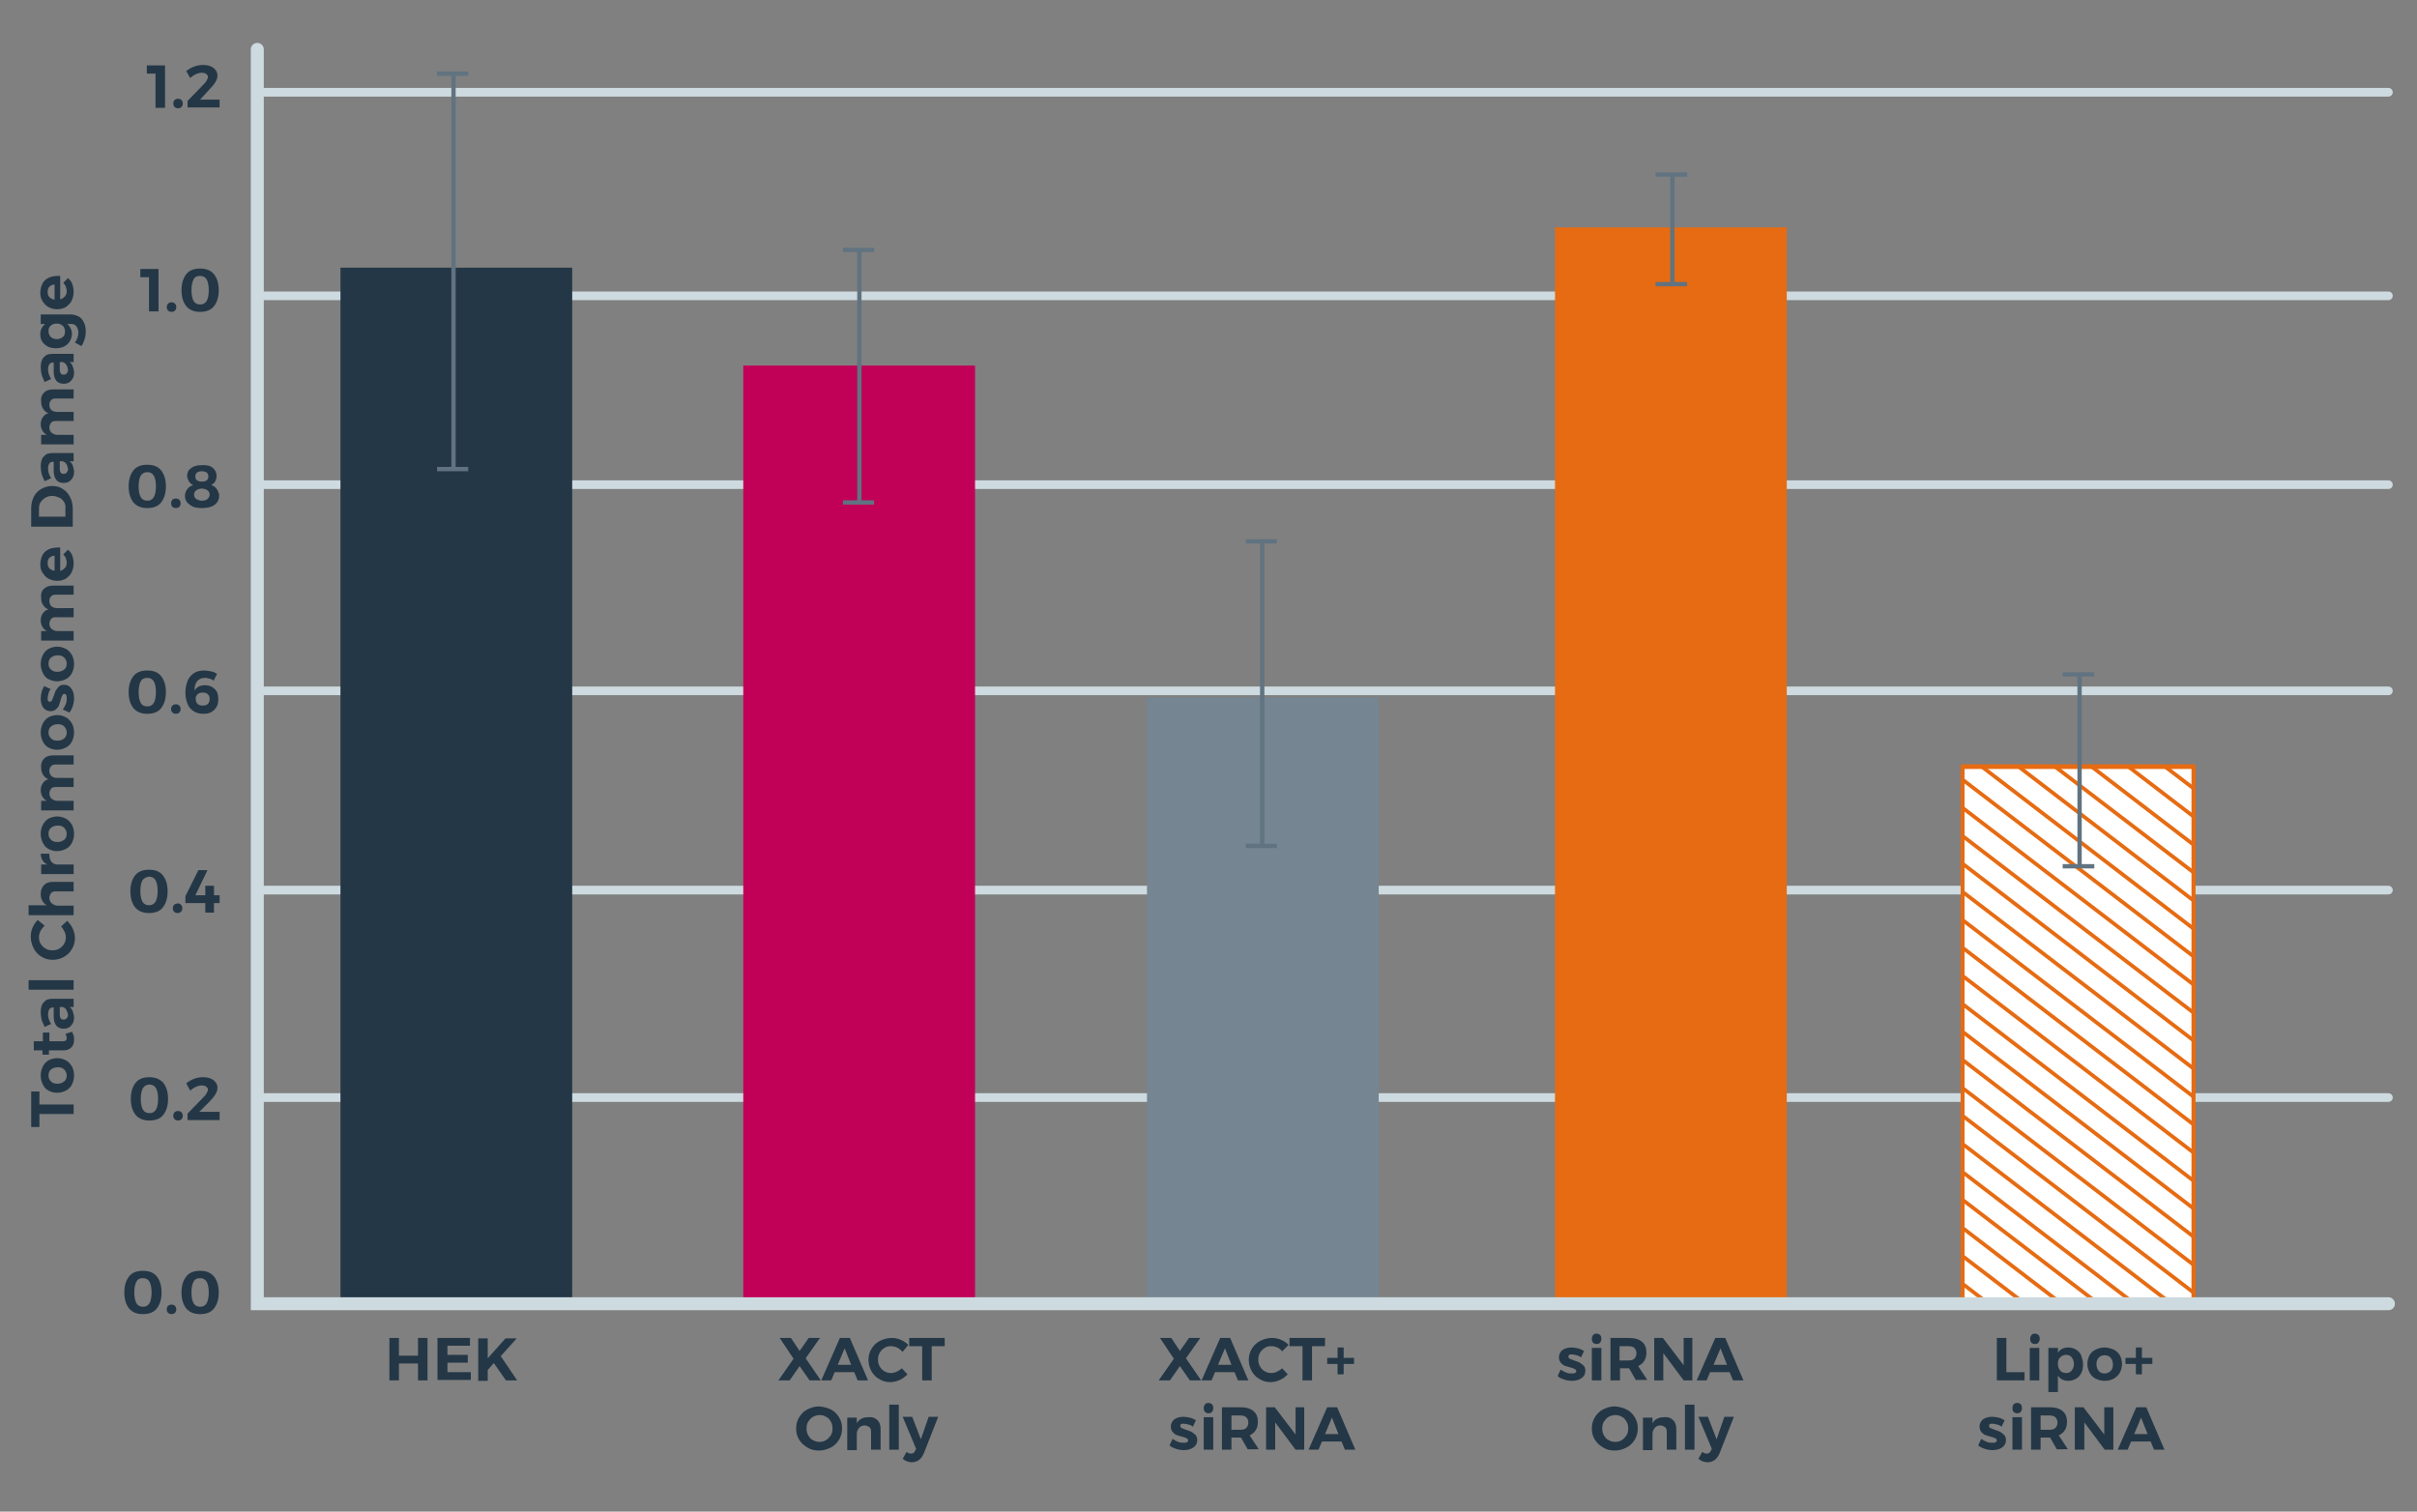 <?xml version="1.0" encoding="utf-8"?>
<!-- Generator: Adobe Illustrator 22.1.0, SVG Export Plug-In . SVG Version: 6.00 Build 0)  -->
<svg version="1.1" id="Layer_1" xmlns="http://www.w3.org/2000/svg" xmlns:xlink="http://www.w3.org/1999/xlink" x="0px" y="0px"
	 viewBox="0 0 558 349" style="enable-background:new 0 0 558 349;" xml:space="preserve">
<rect x="0" y="0" width="558" height="349" fill="#808080" stroke="none"/>
<style type="text/css">
	.st0{fill:none;stroke:#CDDADF;stroke-width:2;stroke-linecap:round;stroke-miterlimit:10;}
	.st1{fill:#FFFFFF;stroke:#E66B12;stroke-width:0.875;stroke-miterlimit:10;}
	.st2{clip-path:url(#SVGID_2_);fill:none;stroke:#E66B12;stroke-width:0.875;stroke-miterlimit:10;}
	.st3{clip-path:url(#SVGID_2_);fill:none;stroke:#CDDADF;stroke-width:0.875;stroke-miterlimit:10;}
	.st4{fill:none;stroke:#E66B12;stroke-width:0.875;stroke-miterlimit:10;}
	.st5{fill:#243746;}
	.st6{fill:#233746;}
	.st7{fill:#C10057;}
	.st8{fill:#758592;}
	.st9{fill:#E66B12;}
	.st10{fill:none;stroke:#617380;stroke-miterlimit:10;}
	.st11{fill:none;stroke:#CDDADF;stroke-width:3;stroke-linecap:round;stroke-miterlimit:10;}
</style>
<g>
	<line class="st0" x1="59.4" y1="253.4" x2="551.4" y2="253.4"/>
	<line class="st0" x1="59.4" y1="205.5" x2="551.4" y2="205.5"/>
	<rect x="453.1" y="177.1" class="st1" width="53.3" height="123.3"/>
	<g>
		<defs>
			<rect id="SVGID_1_" x="453.1" y="177" width="53.5" height="123.8"/>
		</defs>
		<clipPath id="SVGID_2_">
			<use xlink:href="#SVGID_1_"  style="overflow:visible;"/>
		</clipPath>
		<line class="st2" x1="447.6" y1="292.2" x2="510.7" y2="340.5"/>
		<line class="st2" x1="447.6" y1="285.8" x2="510.7" y2="334"/>
		<line class="st2" x1="447.6" y1="279.3" x2="510.7" y2="327.6"/>
		<line class="st2" x1="447.6" y1="272.8" x2="510.7" y2="321.1"/>
		<line class="st2" x1="447.6" y1="266.4" x2="510.7" y2="314.7"/>
		<line class="st2" x1="447.6" y1="259.9" x2="510.7" y2="308.2"/>
		<line class="st2" x1="447.6" y1="253.4" x2="510.7" y2="301.7"/>
		<line class="st2" x1="447.6" y1="247" x2="510.7" y2="295.3"/>
		<line class="st2" x1="447.6" y1="240.5" x2="510.7" y2="288.8"/>
		<line class="st2" x1="447.6" y1="234" x2="510.7" y2="282.3"/>
		<line class="st2" x1="447.6" y1="227.6" x2="510.7" y2="275.9"/>
		<line class="st2" x1="447.6" y1="221.1" x2="510.7" y2="269.4"/>
		<line class="st2" x1="447.6" y1="214.6" x2="510.7" y2="262.9"/>
		<line class="st2" x1="447.6" y1="208.2" x2="510.7" y2="256.5"/>
		<line class="st2" x1="447.6" y1="201.7" x2="510.7" y2="250"/>
		<line class="st2" x1="447.6" y1="195.2" x2="510.7" y2="243.5"/>
		<line class="st2" x1="447.6" y1="188.8" x2="510.7" y2="237.1"/>
		<line class="st2" x1="447.6" y1="182.3" x2="510.7" y2="230.6"/>
		<line class="st2" x1="447.6" y1="175.8" x2="510.7" y2="224.1"/>
		<line class="st2" x1="447.6" y1="169.4" x2="510.7" y2="217.7"/>
		<line class="st2" x1="447.6" y1="162.9" x2="510.7" y2="211.2"/>
		<line class="st2" x1="447.6" y1="156.5" x2="510.7" y2="204.7"/>
		<line class="st2" x1="447.6" y1="150" x2="510.7" y2="198.3"/>
		<line class="st2" x1="447.6" y1="143.5" x2="510.7" y2="191.8"/>
		<line class="st2" x1="447.6" y1="137.1" x2="510.7" y2="185.3"/>
		<line class="st3" x1="447.6" y1="130.6" x2="510.7" y2="178.9"/>
	</g>
	<rect x="453.1" y="176.9" class="st4" width="53.3" height="123.4"/>
	<line class="st0" x1="59.4" y1="111.9" x2="551.4" y2="111.9"/>
	<line class="st0" x1="59.4" y1="159.5" x2="551.4" y2="159.5"/>
	<line class="st0" x1="59.4" y1="68.3" x2="551.4" y2="68.3"/>
	<g>
		<path class="st5" d="M461,308.9h2.2v7.9h4.2v1.9H461V308.9z"/>
		<path class="st5" d="M470.6,308.2c0.2,0.2,0.3,0.5,0.3,0.9s-0.1,0.6-0.3,0.9c-0.2,0.2-0.5,0.3-0.8,0.3c-0.3,0-0.6-0.1-0.8-0.3
			c-0.2-0.2-0.3-0.5-0.3-0.9c0-0.4,0.1-0.6,0.3-0.9c0.2-0.2,0.5-0.3,0.8-0.3C470.1,307.9,470.3,308,470.6,308.2z M468.6,311.2h2.2
			v7.5h-2.2V311.2z"/>
		<path class="st5" d="M479.3,311.6c0.5,0.3,1,0.8,1.2,1.4s0.4,1.3,0.4,2c0,0.8-0.1,1.4-0.4,2c-0.3,0.6-0.7,1-1.2,1.3
			c-0.5,0.3-1.1,0.5-1.8,0.5c-0.5,0-1-0.1-1.4-0.3c-0.4-0.2-0.7-0.5-1-0.9v3.8h-2.2v-10.2h2.2v1.1c0.3-0.4,0.6-0.7,1-0.9
			c0.4-0.2,0.9-0.3,1.4-0.3C478.2,311.1,478.8,311.3,479.3,311.6z M478.3,316.4c0.3-0.4,0.5-0.9,0.5-1.5c0-0.6-0.2-1.1-0.5-1.5
			c-0.3-0.4-0.8-0.6-1.3-0.6s-1,0.2-1.4,0.6c-0.4,0.4-0.5,0.9-0.5,1.5c0,0.6,0.2,1.1,0.5,1.5c0.3,0.4,0.8,0.6,1.4,0.6
			S478,316.8,478.3,316.4z"/>
		<path class="st5" d="M488,311.6c0.6,0.3,1.1,0.8,1.4,1.3c0.3,0.6,0.5,1.3,0.5,2c0,0.8-0.2,1.4-0.5,2s-0.8,1-1.4,1.4
			c-0.6,0.3-1.3,0.5-2.1,0.5c-0.8,0-1.5-0.2-2.1-0.5c-0.6-0.3-1.1-0.8-1.4-1.4c-0.3-0.6-0.5-1.3-0.5-2c0-0.8,0.2-1.4,0.5-2
			c0.3-0.6,0.8-1,1.4-1.3c0.6-0.3,1.3-0.5,2.1-0.5C486.6,311.1,487.3,311.3,488,311.6z M484.5,313.5c-0.4,0.4-0.5,0.9-0.5,1.5
			c0,0.6,0.2,1.1,0.5,1.5c0.3,0.4,0.8,0.6,1.4,0.6c0.5,0,1-0.2,1.4-0.6s0.5-0.9,0.5-1.5c0-0.6-0.2-1.1-0.5-1.5
			c-0.3-0.4-0.8-0.6-1.4-0.6C485.3,312.9,484.8,313.1,484.5,313.5z"/>
		<path class="st5" d="M496.9,313.5v1.4h-2.4v2.4h-1.4v-2.4h-2.4v-1.4h2.4v-2.4h1.4v2.4H496.9z"/>
		<path class="st5" d="M461.1,328.9c-0.4-0.1-0.8-0.2-1.1-0.2c-0.3,0-0.5,0-0.6,0.1c-0.2,0.1-0.2,0.2-0.2,0.4c0,0.2,0.1,0.4,0.3,0.5
			c0.2,0.1,0.6,0.2,1,0.4c0.5,0.2,1,0.3,1.3,0.5c0.3,0.2,0.6,0.4,0.9,0.7c0.3,0.3,0.4,0.7,0.4,1.2c0,0.7-0.3,1.3-0.9,1.7
			s-1.3,0.6-2.2,0.6c-0.6,0-1.2-0.1-1.8-0.3c-0.6-0.2-1.1-0.4-1.5-0.8l0.7-1.5c0.4,0.3,0.8,0.5,1.3,0.7c0.5,0.2,0.9,0.2,1.3,0.2
			c0.3,0,0.5,0,0.7-0.1s0.3-0.2,0.3-0.4c0-0.2-0.1-0.4-0.3-0.5c-0.2-0.1-0.6-0.3-1.1-0.4c-0.5-0.1-0.9-0.3-1.3-0.4
			c-0.3-0.1-0.6-0.4-0.9-0.7c-0.2-0.3-0.4-0.7-0.4-1.2c0-0.7,0.3-1.3,0.8-1.7c0.6-0.4,1.3-0.6,2.1-0.6c0.5,0,1,0.1,1.5,0.2
			c0.5,0.1,1,0.4,1.4,0.6l-0.7,1.5C461.9,329.2,461.5,329,461.1,328.9z"/>
		<path class="st5" d="M466.5,324.2c0.2,0.2,0.3,0.5,0.3,0.9s-0.1,0.6-0.3,0.9c-0.2,0.2-0.5,0.3-0.8,0.3c-0.3,0-0.6-0.1-0.8-0.3
			c-0.2-0.2-0.3-0.5-0.3-0.9c0-0.4,0.1-0.6,0.3-0.9c0.2-0.2,0.5-0.3,0.8-0.3C466,323.9,466.3,324,466.5,324.2z M464.6,327.2h2.2v7.5
			h-2.2V327.2z"/>
		<path class="st5" d="M474.9,334.7l-1.6-2.8h-0.2h-2v2.8h-2.2v-9.8h4.3c1.3,0,2.3,0.3,3,0.9s1,1.4,1,2.5c0,0.8-0.2,1.4-0.5,1.9
			c-0.3,0.5-0.8,0.9-1.4,1.2l2.1,3.2H474.9z M471.1,330.1h2c0.6,0,1.1-0.1,1.4-0.4c0.3-0.3,0.5-0.7,0.5-1.3c0-0.5-0.2-0.9-0.5-1.2
			s-0.8-0.4-1.4-0.4h-2V330.1z"/>
		<path class="st5" d="M485.8,324.9h2.1v9.8h-2l-4.7-6.3v6.3H479v-9.8h2l4.8,6.3V324.9z"/>
		<path class="st5" d="M497.3,334.7l-0.8-1.9H492l-0.8,1.9h-2.3l4.3-9.8h2.3l4.2,9.8H497.3z M492.7,331.1h3.1l-1.5-3.8L492.7,331.1z
			"/>
	</g>
	<g>
		<path class="st5" d="M364,312.9c-0.4-0.1-0.8-0.2-1.1-0.2c-0.3,0-0.5,0-0.6,0.1c-0.2,0.1-0.2,0.2-0.2,0.4c0,0.2,0.1,0.4,0.3,0.5
			c0.2,0.1,0.6,0.2,1,0.4c0.5,0.2,1,0.3,1.3,0.5c0.3,0.2,0.6,0.4,0.9,0.7c0.3,0.3,0.4,0.7,0.4,1.2c0,0.7-0.3,1.3-0.9,1.7
			s-1.3,0.6-2.2,0.6c-0.6,0-1.2-0.1-1.8-0.3c-0.6-0.2-1.1-0.4-1.5-0.8l0.7-1.5c0.4,0.3,0.8,0.5,1.3,0.7c0.5,0.2,0.9,0.2,1.3,0.2
			c0.3,0,0.5,0,0.7-0.1s0.3-0.2,0.3-0.4c0-0.2-0.1-0.4-0.3-0.5c-0.2-0.1-0.6-0.3-1.1-0.4c-0.5-0.1-0.9-0.3-1.3-0.4
			c-0.3-0.1-0.6-0.4-0.9-0.7c-0.2-0.3-0.4-0.7-0.4-1.2c0-0.7,0.3-1.3,0.8-1.7c0.6-0.4,1.3-0.6,2.1-0.6c0.5,0,1,0.1,1.5,0.2
			c0.5,0.1,1,0.4,1.4,0.6l-0.7,1.5C364.8,313.2,364.4,313,364,312.9z"/>
		<path class="st5" d="M369.4,308.2c0.2,0.2,0.3,0.5,0.3,0.9s-0.1,0.6-0.3,0.9c-0.2,0.2-0.5,0.3-0.8,0.3c-0.3,0-0.6-0.1-0.8-0.3
			c-0.2-0.2-0.3-0.5-0.3-0.9c0-0.4,0.1-0.6,0.3-0.9c0.2-0.2,0.5-0.3,0.8-0.3C368.9,307.9,369.1,308,369.4,308.2z M367.5,311.2h2.2
			v7.5h-2.2V311.2z"/>
		<path class="st5" d="M377.7,318.7l-1.6-2.8H376h-2v2.8h-2.2v-9.8h4.3c1.3,0,2.3,0.3,3,0.9s1,1.4,1,2.5c0,0.8-0.2,1.4-0.5,1.9
			c-0.3,0.5-0.8,0.9-1.4,1.2l2.1,3.2H377.7z M373.9,314.1h2c0.6,0,1.1-0.1,1.4-0.4c0.3-0.3,0.5-0.7,0.5-1.3c0-0.5-0.2-0.9-0.5-1.2
			s-0.8-0.4-1.4-0.4h-2V314.1z"/>
		<path class="st5" d="M388.6,308.9h2.1v9.8h-2l-4.7-6.3v6.3h-2.1v-9.8h2l4.8,6.3V308.9z"/>
		<path class="st5" d="M400.1,318.7l-0.8-1.9h-4.5l-0.8,1.9h-2.3l4.3-9.8h2.3l4.2,9.8H400.1z M395.6,315.1h3.1l-1.5-3.8L395.6,315.1
			z"/>
		<path class="st5" d="M375.5,325.4c0.8,0.4,1.4,1,1.9,1.8c0.5,0.8,0.7,1.6,0.7,2.6c0,0.9-0.2,1.8-0.7,2.6s-1.1,1.4-1.9,1.8
			c-0.8,0.4-1.7,0.7-2.7,0.7c-1,0-1.9-0.2-2.7-0.7s-1.4-1-1.9-1.8c-0.5-0.8-0.7-1.6-0.7-2.6c0-0.9,0.2-1.8,0.7-2.6
			c0.5-0.8,1.1-1.4,1.9-1.8s1.7-0.7,2.7-0.7C373.8,324.8,374.7,325,375.5,325.4z M371.4,327.1c-0.5,0.3-0.8,0.7-1.1,1.1
			c-0.3,0.5-0.4,1-0.4,1.6c0,0.6,0.1,1.1,0.4,1.6s0.6,0.9,1.1,1.1c0.5,0.3,1,0.4,1.5,0.4s1-0.1,1.5-0.4c0.5-0.3,0.8-0.7,1.1-1.1
			c0.3-0.5,0.4-1,0.4-1.6c0-0.6-0.1-1.1-0.4-1.6c-0.3-0.5-0.6-0.9-1.1-1.1c-0.5-0.3-1-0.4-1.5-0.4S371.8,326.9,371.4,327.1z"/>
		<path class="st5" d="M386.3,327.9c0.5,0.5,0.7,1.2,0.7,2.1v4.7h-2.2v-4.1c0-0.5-0.1-0.9-0.4-1.1s-0.6-0.4-1.1-0.4
			c-0.5,0-1,0.2-1.3,0.6c-0.3,0.4-0.5,0.8-0.5,1.4v3.7h-2.2v-7.5h2.2v1.3c0.5-0.9,1.4-1.4,2.6-1.4
			C385.1,327.1,385.8,327.4,386.3,327.9z"/>
		<path class="st5" d="M389,324.3h2.2v10.4H389V324.3z"/>
		<path class="st5" d="M394.2,337.6c-0.4,0-0.8-0.1-1.1-0.2c-0.3-0.1-0.6-0.3-1-0.6l0.9-1.6c0.3,0.3,0.7,0.4,1,0.4
			c0.5,0,0.8-0.2,1-0.7l0.2-0.4l-3.1-7.4h2.2l2,5.2l1.8-5.2h2.2l-3.3,8.4C396.4,336.9,395.5,337.6,394.2,337.6z"/>
	</g>
	<g>
		<path class="st5" d="M180,308.9h2.6l2,3l2.1-3h2.6l-3.3,4.7l3.5,5.1h-2.6l-2.3-3.3l-2.3,3.3h-2.6l3.5-5L180,308.9z"/>
		<path class="st5" d="M198,318.7l-0.8-1.9h-4.5l-0.8,1.9h-2.3l4.3-9.8h2.3l4.2,9.8H198z M193.4,315.1h3.1l-1.5-3.8L193.4,315.1z"/>
		<path class="st5" d="M207.1,311.1c-0.5-0.2-0.9-0.3-1.4-0.3c-0.6,0-1.1,0.1-1.5,0.4c-0.5,0.3-0.8,0.6-1.1,1.1
			c-0.3,0.5-0.4,1-0.4,1.6s0.1,1.1,0.4,1.6c0.3,0.5,0.6,0.8,1.1,1.1c0.5,0.3,1,0.4,1.5,0.4c0.4,0,0.9-0.1,1.3-0.3s0.9-0.5,1.2-0.8
			l1.3,1.4c-0.5,0.5-1.1,1-1.8,1.3c-0.7,0.3-1.4,0.5-2.1,0.5c-1,0-1.8-0.2-2.6-0.7c-0.8-0.4-1.4-1.1-1.8-1.8s-0.7-1.6-0.7-2.6
			c0-0.9,0.2-1.8,0.7-2.6c0.5-0.8,1.1-1.4,1.9-1.8s1.7-0.7,2.7-0.7c0.7,0,1.4,0.1,2.1,0.4c0.7,0.3,1.3,0.7,1.8,1.2l-1.3,1.6
			C207.9,311.6,207.5,311.3,207.1,311.1z"/>
		<path class="st5" d="M209.9,308.9h8.2v1.9h-3v7.9h-2.2v-7.9h-3V308.9z"/>
		<path class="st5" d="M191.8,325.4c0.8,0.4,1.4,1,1.9,1.8c0.5,0.8,0.7,1.6,0.7,2.6c0,0.9-0.2,1.8-0.7,2.6s-1.1,1.4-1.9,1.8
			c-0.8,0.4-1.7,0.7-2.7,0.7c-1,0-1.9-0.2-2.7-0.7s-1.4-1-1.9-1.8c-0.5-0.8-0.7-1.6-0.7-2.6c0-0.9,0.2-1.8,0.7-2.6
			c0.5-0.8,1.1-1.4,1.9-1.8s1.7-0.7,2.7-0.7C190.1,324.8,191,325,191.8,325.4z M187.7,327.1c-0.5,0.3-0.8,0.7-1.1,1.1
			c-0.3,0.5-0.4,1-0.4,1.6c0,0.6,0.1,1.1,0.4,1.6s0.6,0.9,1.1,1.1c0.5,0.3,1,0.4,1.5,0.4s1-0.1,1.5-0.4c0.5-0.3,0.8-0.7,1.1-1.1
			c0.3-0.5,0.4-1,0.4-1.6c0-0.6-0.1-1.1-0.4-1.6c-0.3-0.5-0.6-0.9-1.1-1.1c-0.5-0.3-1-0.4-1.5-0.4S188.1,326.9,187.7,327.1z"/>
		<path class="st5" d="M202.6,327.9c0.5,0.5,0.7,1.2,0.7,2.1v4.7h-2.2v-4.1c0-0.5-0.1-0.9-0.4-1.1s-0.6-0.4-1.1-0.4
			c-0.5,0-1,0.2-1.3,0.6c-0.3,0.4-0.5,0.8-0.5,1.4v3.7h-2.2v-7.5h2.2v1.3c0.5-0.9,1.4-1.4,2.6-1.4
			C201.4,327.1,202.1,327.4,202.6,327.9z"/>
		<path class="st5" d="M205.3,324.3h2.2v10.4h-2.2V324.3z"/>
		<path class="st5" d="M210.5,337.6c-0.4,0-0.8-0.1-1.1-0.2c-0.3-0.1-0.6-0.3-1-0.6l0.9-1.6c0.3,0.3,0.7,0.4,1,0.4
			c0.5,0,0.8-0.2,1-0.7l0.2-0.4l-3.1-7.4h2.2l2,5.2l1.8-5.2h2.2l-3.3,8.4C212.7,336.9,211.8,337.6,210.5,337.6z"/>
	</g>
	<g>
		<path class="st5" d="M267.8,308.9h2.6l2,3l2.1-3h2.6l-3.3,4.7l3.5,5.1h-2.6l-2.3-3.3l-2.3,3.3h-2.6l3.5-5L267.8,308.9z"/>
		<path class="st5" d="M285.8,318.7l-0.8-1.9h-4.5l-0.8,1.9h-2.3l4.3-9.8h2.3l4.2,9.8H285.8z M281.2,315.1h3.1l-1.5-3.8L281.2,315.1
			z"/>
		<path class="st5" d="M294.9,311.1c-0.5-0.2-0.9-0.3-1.4-0.3c-0.6,0-1.1,0.1-1.5,0.4c-0.5,0.3-0.8,0.6-1.1,1.1
			c-0.3,0.5-0.4,1-0.4,1.6s0.1,1.1,0.4,1.6c0.3,0.5,0.6,0.8,1.1,1.1c0.5,0.3,1,0.4,1.5,0.4c0.4,0,0.9-0.1,1.3-0.3s0.9-0.5,1.2-0.8
			l1.3,1.4c-0.5,0.5-1.1,1-1.8,1.3c-0.7,0.3-1.4,0.5-2.1,0.5c-1,0-1.8-0.2-2.6-0.7c-0.8-0.4-1.4-1.1-1.8-1.8s-0.7-1.6-0.7-2.6
			c0-0.9,0.2-1.8,0.7-2.6c0.5-0.8,1.1-1.4,1.9-1.8s1.7-0.7,2.7-0.7c0.7,0,1.4,0.1,2.1,0.4c0.7,0.3,1.3,0.7,1.8,1.2L296,312
			C295.7,311.6,295.3,311.3,294.9,311.1z"/>
		<path class="st5" d="M297.7,308.9h8.2v1.9h-3v7.9h-2.2v-7.9h-3V308.9z"/>
		<path class="st5" d="M312.6,313.5v1.4h-2.4v2.4h-1.4v-2.4h-2.4v-1.4h2.4v-2.4h1.4v2.4H312.6z"/>
		<path class="st5" d="M274.4,328.9c-0.4-0.1-0.8-0.2-1.1-0.2c-0.3,0-0.5,0-0.6,0.1c-0.2,0.1-0.2,0.2-0.2,0.4c0,0.2,0.1,0.4,0.3,0.5
			c0.2,0.1,0.6,0.2,1,0.4c0.5,0.2,1,0.3,1.3,0.5c0.3,0.2,0.6,0.4,0.9,0.7c0.3,0.3,0.4,0.7,0.4,1.2c0,0.7-0.3,1.3-0.9,1.7
			s-1.3,0.6-2.2,0.6c-0.6,0-1.2-0.1-1.8-0.3c-0.6-0.2-1.1-0.4-1.5-0.8l0.7-1.5c0.4,0.3,0.8,0.5,1.3,0.7c0.5,0.2,0.9,0.2,1.3,0.2
			c0.3,0,0.5,0,0.7-0.1s0.3-0.2,0.3-0.4c0-0.2-0.1-0.4-0.3-0.5c-0.2-0.1-0.6-0.3-1.1-0.4c-0.5-0.1-0.9-0.3-1.3-0.4
			c-0.3-0.1-0.6-0.4-0.9-0.7c-0.2-0.3-0.4-0.7-0.4-1.2c0-0.7,0.3-1.3,0.8-1.7c0.6-0.4,1.3-0.6,2.1-0.6c0.5,0,1,0.1,1.5,0.2
			c0.5,0.1,1,0.4,1.4,0.6l-0.7,1.5C275.2,329.2,274.8,329,274.4,328.9z"/>
		<path class="st5" d="M279.8,324.2c0.2,0.2,0.3,0.5,0.3,0.9s-0.1,0.6-0.3,0.9c-0.2,0.2-0.5,0.3-0.8,0.3c-0.3,0-0.6-0.1-0.8-0.3
			c-0.2-0.2-0.3-0.5-0.3-0.9c0-0.4,0.1-0.6,0.3-0.9c0.2-0.2,0.5-0.3,0.8-0.3C279.3,323.9,279.5,324,279.8,324.2z M277.9,327.2h2.2
			v7.5h-2.2V327.2z"/>
		<path class="st5" d="M288.1,334.7l-1.6-2.8h-0.2h-2v2.8h-2.2v-9.8h4.3c1.3,0,2.3,0.3,3,0.9s1,1.4,1,2.5c0,0.8-0.2,1.4-0.5,1.9
			c-0.3,0.5-0.8,0.9-1.4,1.2l2.1,3.2H288.1z M284.3,330.1h2c0.6,0,1.1-0.1,1.4-0.4c0.3-0.3,0.5-0.7,0.5-1.3c0-0.5-0.2-0.9-0.5-1.2
			s-0.8-0.4-1.4-0.4h-2V330.1z"/>
		<path class="st5" d="M299,324.9h2.1v9.8h-2l-4.7-6.3v6.3h-2.1v-9.8h2l4.8,6.3V324.9z"/>
		<path class="st5" d="M310.5,334.7l-0.8-1.9h-4.5l-0.8,1.9h-2.3l4.3-9.8h2.3l4.2,9.8H310.5z M305.9,331.1h3.1l-1.5-3.8L305.9,331.1
			z"/>
	</g>
	<g>
		<path class="st5" d="M7.2,260.2V252h1.9v3H17v2.2H9.1v3H7.2z"/>
		<path class="st5" d="M9.9,246.2c0.3-0.6,0.8-1.1,1.3-1.4c0.6-0.3,1.3-0.5,2-0.5c0.8,0,1.4,0.2,2,0.5s1,0.8,1.4,1.4
			c0.3,0.6,0.5,1.3,0.5,2.1c0,0.8-0.2,1.5-0.5,2.1c-0.3,0.6-0.8,1.1-1.4,1.4c-0.6,0.3-1.3,0.5-2,0.5c-0.8,0-1.4-0.2-2-0.5
			c-0.6-0.3-1-0.8-1.3-1.4c-0.3-0.6-0.5-1.3-0.5-2.1C9.4,247.5,9.6,246.8,9.9,246.2z M11.8,249.7c0.4,0.4,0.9,0.5,1.5,0.5
			c0.6,0,1.1-0.2,1.5-0.5c0.4-0.3,0.6-0.8,0.6-1.4c0-0.5-0.2-1-0.6-1.4s-0.9-0.5-1.5-0.5c-0.6,0-1.1,0.2-1.5,0.5
			c-0.4,0.3-0.6,0.8-0.6,1.4C11.2,248.9,11.4,249.3,11.8,249.7z"/>
		<path class="st5" d="M16.6,238.2c0.2,0.3,0.3,0.6,0.4,0.9s0.1,0.7,0.1,1c0,0.7-0.2,1.3-0.6,1.7c-0.4,0.4-1,0.7-1.7,0.7h-3.5v1H9.8
			v-1H7.8v-2.1h2.1v-2h1.5v2h3.1c0.6,0,0.9-0.2,0.9-0.7c0-0.3-0.1-0.7-0.3-1L16.6,238.2z"/>
		<path class="st5" d="M17,232.5h-0.9c0.3,0.3,0.6,0.6,0.7,1s0.3,0.9,0.3,1.4c0,0.8-0.2,1.4-0.7,1.9c-0.4,0.5-1,0.7-1.7,0.7
			c-0.7,0-1.3-0.2-1.7-0.7c-0.4-0.5-0.6-1.2-0.6-2.1v-2.1h-0.1c-0.4,0-0.7,0.1-0.9,0.4c-0.2,0.3-0.3,0.7-0.3,1.2
			c0,0.7,0.2,1.4,0.7,2.2l-1.5,0.7c-0.3-0.6-0.5-1.2-0.7-1.7c-0.1-0.5-0.2-1.1-0.2-1.7c0-1,0.2-1.8,0.7-2.3c0.5-0.6,1.1-0.8,2-0.8
			l4.9,0V232.5z M15.3,233.1c-0.2-0.3-0.5-0.5-0.8-0.6h-0.7v1.7c0,0.4,0.1,0.7,0.2,0.9c0.1,0.2,0.4,0.3,0.7,0.3
			c0.3,0,0.5-0.1,0.7-0.3s0.3-0.5,0.3-0.9C15.6,233.9,15.5,233.5,15.3,233.1z"/>
		<path class="st5" d="M6.6,228.5v-2.2H17v2.2H6.6z"/>
		<path class="st5" d="M9.3,215c-0.2,0.5-0.3,0.9-0.3,1.4c0,0.6,0.1,1.1,0.4,1.5c0.3,0.5,0.6,0.8,1.1,1.1c0.5,0.3,1,0.4,1.6,0.4
			s1.1-0.1,1.6-0.4c0.5-0.3,0.8-0.6,1.1-1.1c0.3-0.5,0.4-1,0.4-1.5c0-0.4-0.1-0.9-0.3-1.3s-0.5-0.9-0.8-1.2l1.4-1.3
			c0.5,0.5,1,1.1,1.3,1.8c0.3,0.7,0.5,1.4,0.5,2.1c0,1-0.2,1.8-0.7,2.6c-0.4,0.8-1.1,1.4-1.8,1.8s-1.6,0.7-2.6,0.7
			c-0.9,0-1.8-0.2-2.6-0.7c-0.8-0.5-1.4-1.1-1.8-1.9s-0.7-1.7-0.7-2.7c0-0.7,0.1-1.4,0.4-2.1c0.3-0.7,0.7-1.3,1.2-1.8l1.6,1.3
			C9.9,214.1,9.6,214.5,9.3,215z"/>
		<path class="st5" d="M10.2,204.3c0.5-0.5,1.2-0.7,2.1-0.7H17v2.2h-4.1c-0.5,0-0.9,0.1-1.1,0.4s-0.4,0.6-0.4,1.1
			c0,0.5,0.2,1,0.6,1.3c0.4,0.3,0.8,0.5,1.4,0.5H17v2.2H6.6V209h4.2c-0.9-0.5-1.4-1.4-1.4-2.6C9.4,205.5,9.7,204.8,10.2,204.3z"/>
		<path class="st5" d="M9.8,198.6c-0.2-0.4-0.4-0.9-0.4-1.5h2c0,0.1,0,0.2,0,0.3c0,0.7,0.2,1.2,0.5,1.6c0.4,0.4,0.8,0.6,1.4,0.6H17
			v2.2H9.5v-2.2h1.4C10.4,199.3,10,199,9.8,198.6z"/>
		<path class="st5" d="M9.9,190.4c0.3-0.6,0.8-1.1,1.3-1.4c0.6-0.3,1.3-0.5,2-0.5c0.8,0,1.4,0.2,2,0.5s1,0.8,1.4,1.4
			c0.3,0.6,0.5,1.3,0.5,2.1c0,0.8-0.2,1.5-0.5,2.1c-0.3,0.6-0.8,1.1-1.4,1.4c-0.6,0.3-1.3,0.5-2,0.5c-0.8,0-1.4-0.2-2-0.5
			c-0.6-0.3-1-0.8-1.3-1.4c-0.3-0.6-0.5-1.3-0.5-2.1C9.4,191.7,9.6,191,9.9,190.4z M11.8,193.9c0.4,0.4,0.9,0.5,1.5,0.5
			c0.6,0,1.1-0.2,1.5-0.5c0.4-0.3,0.6-0.8,0.6-1.4c0-0.5-0.2-1-0.6-1.4s-0.9-0.5-1.5-0.5c-0.6,0-1.1,0.2-1.5,0.5
			c-0.4,0.3-0.6,0.8-0.6,1.4C11.2,193.1,11.4,193.5,11.8,193.9z"/>
		<path class="st5" d="M10.2,175.1c0.5-0.5,1.2-0.7,2.1-0.7H17v2.1h-4.1c-0.5,0-0.9,0.1-1.1,0.4c-0.3,0.3-0.4,0.6-0.4,1.1
			c0,0.5,0.2,0.9,0.5,1.2c0.4,0.3,0.8,0.4,1.4,0.4H17v2.1h-4.1c-0.5,0-0.9,0.1-1.1,0.4s-0.4,0.6-0.4,1.1c0,0.5,0.2,0.9,0.5,1.2
			c0.4,0.3,0.8,0.5,1.4,0.5H17v2.2H9.5v-2.2h1.3c-0.9-0.5-1.4-1.4-1.4-2.5c0-0.6,0.2-1.2,0.5-1.6c0.3-0.4,0.7-0.8,1.3-0.9
			c-0.6-0.2-1-0.6-1.3-1.1s-0.4-1-0.4-1.7C9.4,176.3,9.7,175.6,10.2,175.1z"/>
		<path class="st5" d="M9.9,167c0.3-0.6,0.8-1.1,1.3-1.4c0.6-0.3,1.3-0.5,2-0.5c0.8,0,1.4,0.2,2,0.5s1,0.8,1.4,1.4
			c0.3,0.6,0.5,1.3,0.5,2.1c0,0.8-0.2,1.5-0.5,2.1c-0.3,0.6-0.8,1.1-1.4,1.4c-0.6,0.3-1.3,0.5-2,0.5c-0.8,0-1.4-0.2-2-0.5
			c-0.6-0.3-1-0.8-1.3-1.4c-0.3-0.6-0.5-1.3-0.5-2.1C9.4,168.3,9.6,167.6,9.9,167z M11.8,170.5c0.4,0.4,0.9,0.5,1.5,0.5
			c0.6,0,1.1-0.2,1.5-0.5c0.4-0.3,0.6-0.8,0.6-1.4c0-0.5-0.2-1-0.6-1.4s-0.9-0.5-1.5-0.5c-0.6,0-1.1,0.2-1.5,0.5
			c-0.4,0.3-0.6,0.8-0.6,1.4C11.2,169.7,11.4,170.1,11.8,170.5z"/>
		<path class="st5" d="M11.2,160.1c-0.1,0.4-0.2,0.8-0.2,1.1c0,0.3,0,0.5,0.1,0.6c0.1,0.2,0.2,0.2,0.4,0.2c0.2,0,0.4-0.1,0.5-0.3
			c0.1-0.2,0.2-0.6,0.4-1c0.2-0.5,0.3-1,0.5-1.3c0.2-0.3,0.4-0.6,0.7-0.9c0.3-0.3,0.7-0.4,1.2-0.4c0.7,0,1.3,0.3,1.7,0.9
			s0.6,1.3,0.6,2.2c0,0.6-0.1,1.2-0.3,1.8c-0.2,0.6-0.4,1.1-0.8,1.5l-1.5-0.7c0.3-0.4,0.5-0.8,0.7-1.3c0.2-0.5,0.2-0.9,0.2-1.3
			c0-0.3,0-0.5-0.1-0.7s-0.2-0.3-0.4-0.3c-0.2,0-0.4,0.1-0.5,0.3c-0.1,0.2-0.3,0.6-0.4,1.1c-0.1,0.5-0.3,0.9-0.4,1.3
			c-0.1,0.3-0.4,0.6-0.7,0.9c-0.3,0.2-0.7,0.4-1.2,0.4c-0.7,0-1.3-0.3-1.7-0.8c-0.4-0.6-0.6-1.3-0.6-2.1c0-0.5,0.1-1,0.2-1.5
			c0.1-0.5,0.4-1,0.6-1.4l1.5,0.7C11.5,159.3,11.3,159.7,11.2,160.1z"/>
		<path class="st5" d="M9.9,151.2c0.3-0.6,0.8-1.1,1.3-1.4c0.6-0.3,1.3-0.5,2-0.5c0.8,0,1.4,0.2,2,0.5s1,0.8,1.4,1.4
			c0.3,0.6,0.5,1.3,0.5,2.1c0,0.8-0.2,1.5-0.5,2.1c-0.3,0.6-0.8,1.1-1.4,1.4c-0.6,0.3-1.3,0.5-2,0.5c-0.8,0-1.4-0.2-2-0.5
			c-0.6-0.3-1-0.8-1.3-1.4c-0.3-0.6-0.5-1.3-0.5-2.1C9.4,152.5,9.6,151.8,9.9,151.2z M11.8,154.6c0.4,0.4,0.9,0.5,1.5,0.5
			c0.6,0,1.1-0.2,1.5-0.5c0.4-0.3,0.6-0.8,0.6-1.4c0-0.5-0.2-1-0.6-1.4s-0.9-0.5-1.5-0.5c-0.6,0-1.1,0.2-1.5,0.5
			c-0.4,0.3-0.6,0.8-0.6,1.4C11.2,153.8,11.4,154.3,11.8,154.6z"/>
		<path class="st5" d="M10.2,135.9c0.5-0.5,1.2-0.7,2.1-0.7H17v2.1h-4.1c-0.5,0-0.9,0.1-1.1,0.4c-0.3,0.3-0.4,0.6-0.4,1.1
			c0,0.5,0.2,0.9,0.5,1.2c0.4,0.3,0.8,0.4,1.4,0.4H17v2.1h-4.1c-0.5,0-0.9,0.1-1.1,0.4s-0.4,0.6-0.4,1.1c0,0.5,0.2,0.9,0.5,1.2
			c0.4,0.3,0.8,0.5,1.4,0.5H17v2.2H9.5v-2.2h1.3c-0.9-0.5-1.4-1.4-1.4-2.5c0-0.6,0.2-1.2,0.5-1.6c0.3-0.4,0.7-0.8,1.3-0.9
			c-0.6-0.2-1-0.6-1.3-1.1s-0.4-1-0.4-1.7C9.4,137,9.7,136.3,10.2,135.9z"/>
		<path class="st5" d="M10.5,127.3c0.7-0.6,1.7-0.9,2.9-0.9c0.2,0,0.4,0,0.5,0v5.4c0.5-0.1,0.8-0.4,1.1-0.7c0.3-0.3,0.4-0.8,0.4-1.2
			c0-0.4-0.1-0.7-0.2-1c-0.1-0.3-0.3-0.6-0.6-0.9l1.1-1.1c0.4,0.4,0.8,0.8,1,1.4s0.3,1.2,0.3,1.8c0,0.8-0.2,1.5-0.5,2.1
			s-0.8,1-1.3,1.4c-0.6,0.3-1.2,0.5-2,0.5c-0.8,0-1.4-0.2-2-0.5c-0.6-0.3-1-0.8-1.4-1.4s-0.5-1.3-0.5-2
			C9.4,128.8,9.8,127.9,10.5,127.3z M12.6,128.3c-0.5,0-0.9,0.2-1.2,0.5c-0.3,0.3-0.4,0.7-0.4,1.2c0,0.5,0.1,0.9,0.4,1.2
			c0.3,0.3,0.7,0.5,1.2,0.6V128.3z"/>
		<path class="st5" d="M7.8,114.7c0.4-0.8,1-1.4,1.7-1.8c0.7-0.4,1.6-0.7,2.5-0.7c1,0,1.8,0.2,2.5,0.7c0.7,0.4,1.3,1.1,1.7,1.9
			c0.4,0.8,0.6,1.7,0.6,2.7v4.1H7.2v-4.2C7.2,116.4,7.4,115.5,7.8,114.7z M14.8,115.9c-0.3-0.4-0.6-0.8-1.1-1
			c-0.5-0.2-1-0.4-1.6-0.4s-1.1,0.1-1.6,0.4s-0.8,0.6-1.1,1s-0.4,0.9-0.4,1.5v1.9h6.1v-2C15.2,116.8,15,116.3,14.8,115.9z"/>
		<path class="st5" d="M17,106.5h-0.9c0.3,0.3,0.6,0.6,0.7,1s0.3,0.9,0.3,1.4c0,0.8-0.2,1.4-0.7,1.9c-0.4,0.5-1,0.7-1.7,0.7
			c-0.7,0-1.3-0.2-1.7-0.7c-0.4-0.5-0.6-1.2-0.6-2.1v-2.1h-0.1c-0.4,0-0.7,0.1-0.9,0.4c-0.2,0.3-0.3,0.7-0.3,1.2
			c0,0.7,0.2,1.4,0.7,2.2l-1.5,0.7c-0.3-0.6-0.5-1.2-0.7-1.7c-0.1-0.5-0.2-1.1-0.2-1.7c0-1,0.2-1.8,0.7-2.3c0.5-0.6,1.1-0.8,2-0.8
			l4.9,0V106.5z M15.3,107.1c-0.2-0.3-0.5-0.5-0.8-0.6h-0.7v1.7c0,0.4,0.1,0.7,0.2,0.9c0.1,0.2,0.4,0.3,0.7,0.3
			c0.3,0,0.5-0.1,0.7-0.3s0.3-0.5,0.3-0.9C15.6,107.8,15.5,107.4,15.3,107.1z"/>
		<path class="st5" d="M10.2,90.6c0.5-0.5,1.2-0.7,2.1-0.7H17V92h-4.1c-0.5,0-0.9,0.1-1.1,0.4c-0.3,0.3-0.4,0.6-0.4,1.1
			c0,0.5,0.2,0.9,0.5,1.2c0.4,0.3,0.8,0.4,1.4,0.4H17v2.1h-4.1c-0.5,0-0.9,0.1-1.1,0.4s-0.4,0.6-0.4,1.1c0,0.5,0.2,0.9,0.5,1.2
			c0.4,0.3,0.8,0.5,1.4,0.5H17v2.2H9.5v-2.2h1.3c-0.9-0.5-1.4-1.4-1.4-2.5c0-0.6,0.2-1.2,0.5-1.6c0.3-0.4,0.7-0.8,1.3-0.9
			c-0.6-0.2-1-0.6-1.3-1.1s-0.4-1-0.4-1.7C9.4,91.7,9.7,91.1,10.2,90.6z"/>
		<path class="st5" d="M17,83.6h-0.9c0.3,0.3,0.6,0.6,0.7,1s0.3,0.9,0.3,1.4c0,0.8-0.2,1.4-0.7,1.9c-0.4,0.5-1,0.7-1.7,0.7
			c-0.7,0-1.3-0.2-1.7-0.7c-0.4-0.5-0.6-1.2-0.6-2.1v-2.1h-0.1c-0.4,0-0.7,0.1-0.9,0.4c-0.2,0.3-0.3,0.7-0.3,1.2
			c0,0.7,0.2,1.4,0.7,2.2l-1.5,0.7c-0.3-0.6-0.5-1.2-0.7-1.7c-0.1-0.5-0.2-1.1-0.2-1.7c0-1,0.2-1.8,0.7-2.3c0.5-0.6,1.1-0.8,2-0.8
			l4.9,0V83.6z M15.3,84.2c-0.2-0.3-0.5-0.5-0.8-0.6h-0.7v1.7c0,0.4,0.1,0.7,0.2,0.9c0.1,0.2,0.4,0.3,0.7,0.3c0.3,0,0.5-0.1,0.7-0.3
			s0.3-0.5,0.3-0.9C15.6,84.9,15.5,84.5,15.3,84.2z"/>
		<path class="st5" d="M9.5,72.6h6.8c0.7,0,1.3,0.2,1.9,0.5s0.9,0.8,1.2,1.4c0.3,0.6,0.4,1.3,0.4,2.1c0,0.6-0.1,1.2-0.3,1.8
			c-0.2,0.6-0.4,1.1-0.7,1.5l-1.5-0.8c0.5-0.7,0.8-1.5,0.8-2.3c0-0.6-0.2-1.1-0.5-1.5c-0.3-0.4-0.7-0.5-1.2-0.5h-0.9
			c0.4,0.3,0.6,0.6,0.8,1s0.3,0.8,0.3,1.3c0,0.6-0.2,1.2-0.5,1.7c-0.3,0.5-0.7,0.9-1.3,1.2s-1.2,0.4-1.9,0.4c-0.7,0-1.3-0.1-1.9-0.4
			c-0.5-0.3-1-0.7-1.3-1.2c-0.3-0.5-0.4-1.1-0.4-1.7c0-0.5,0.1-0.9,0.3-1.3c0.2-0.4,0.5-0.7,0.8-1h-1V72.6z M14.5,75.2
			c-0.4-0.3-0.8-0.5-1.4-0.5c-0.6,0-1.1,0.2-1.4,0.5c-0.4,0.3-0.5,0.8-0.5,1.3c0,0.5,0.2,0.9,0.5,1.3c0.4,0.3,0.8,0.5,1.4,0.5
			c0.6,0,1-0.2,1.4-0.5c0.4-0.3,0.5-0.7,0.5-1.3C15,76,14.8,75.5,14.5,75.2z"/>
		<path class="st5" d="M10.5,64.6c0.7-0.6,1.7-0.9,2.9-0.9c0.2,0,0.4,0,0.5,0v5.4c0.5-0.1,0.8-0.4,1.1-0.7c0.3-0.3,0.4-0.8,0.4-1.2
			c0-0.4-0.1-0.7-0.2-1c-0.1-0.3-0.3-0.6-0.6-0.9l1.1-1.1c0.4,0.4,0.8,0.8,1,1.4s0.3,1.2,0.3,1.8c0,0.8-0.2,1.5-0.5,2.1
			s-0.8,1-1.3,1.4c-0.6,0.3-1.2,0.5-2,0.5c-0.8,0-1.4-0.2-2-0.5c-0.6-0.3-1-0.8-1.4-1.4s-0.5-1.3-0.5-2C9.4,66.1,9.8,65.2,10.5,64.6
			z M12.6,65.7c-0.5,0-0.9,0.2-1.2,0.5c-0.3,0.3-0.4,0.7-0.4,1.2c0,0.5,0.1,0.9,0.4,1.2c0.3,0.3,0.7,0.5,1.2,0.6V65.7z"/>
	</g>
	<g>
		<path class="st5" d="M89.9,308.9h2.2v4.1h4.4v-4.1h2.2v9.8h-2.2v-3.9h-4.4v3.9h-2.2V308.9z"/>
		<path class="st5" d="M101,308.9h7.5v1.8h-5.2v2.1h4.7v1.8h-4.7v2.2h5.4v1.8H101V308.9z"/>
		<path class="st5" d="M119.4,318.7h-2.6l-2.8-4l-1.4,1.6v2.5h-2.2v-9.8h2.2v4.6l4.1-4.6h2.6l-3.7,4.1L119.4,318.7z"/>
	</g>
	<g>
		<path class="st5" d="M36.2,294.7c0.7,0.9,1.1,2.1,1.1,3.7c0,1.6-0.4,2.8-1.1,3.7s-1.8,1.3-3.2,1.3c-1.4,0-2.4-0.4-3.2-1.3
			c-0.7-0.9-1.1-2.1-1.1-3.7c0-1.6,0.4-2.8,1.1-3.7c0.7-0.9,1.8-1.3,3.2-1.3C34.4,293.4,35.5,293.8,36.2,294.7z M31.5,295.9
			c-0.3,0.5-0.5,1.4-0.5,2.5c0,1.1,0.2,2,0.5,2.5c0.3,0.5,0.8,0.8,1.5,0.8c0.7,0,1.2-0.3,1.5-0.8c0.3-0.5,0.5-1.4,0.5-2.5
			c0-1.1-0.2-2-0.5-2.5c-0.3-0.5-0.8-0.8-1.5-0.8C32.3,295.1,31.8,295.3,31.5,295.9z"/>
		<path class="st5" d="M40.4,301.5c0.2,0.2,0.3,0.5,0.3,0.8c0,0.3-0.1,0.6-0.3,0.8c-0.2,0.2-0.5,0.3-0.8,0.3c-0.3,0-0.6-0.1-0.8-0.3
			c-0.2-0.2-0.3-0.5-0.3-0.8c0-0.3,0.1-0.6,0.3-0.8c0.2-0.2,0.5-0.3,0.8-0.3C39.9,301.2,40.2,301.3,40.4,301.5z"/>
		<path class="st5" d="M49.4,294.7c0.7,0.9,1.1,2.1,1.1,3.7c0,1.6-0.4,2.8-1.1,3.7s-1.8,1.3-3.2,1.3c-1.4,0-2.4-0.4-3.2-1.3
			c-0.7-0.9-1.1-2.1-1.1-3.7c0-1.6,0.4-2.8,1.1-3.7c0.7-0.9,1.8-1.3,3.2-1.3C47.6,293.4,48.6,293.8,49.4,294.7z M44.7,295.9
			c-0.3,0.5-0.5,1.4-0.5,2.5c0,1.1,0.2,2,0.5,2.5c0.3,0.5,0.8,0.8,1.5,0.8c0.7,0,1.2-0.3,1.5-0.8c0.3-0.5,0.5-1.4,0.5-2.5
			c0-1.1-0.2-2-0.5-2.5c-0.3-0.5-0.8-0.8-1.5-0.8C45.5,295.1,45,295.3,44.7,295.9z"/>
	</g>
	<g>
		<path class="st5" d="M37.7,250c0.7,0.9,1.1,2.1,1.1,3.7c0,1.6-0.4,2.8-1.1,3.7s-1.8,1.3-3.2,1.3c-1.4,0-2.4-0.4-3.2-1.3
			c-0.7-0.9-1.1-2.1-1.1-3.7c0-1.6,0.4-2.8,1.1-3.7c0.7-0.9,1.8-1.3,3.2-1.3C35.9,248.7,37,249.2,37.7,250z M33,251.2
			c-0.3,0.5-0.5,1.4-0.5,2.5c0,1.1,0.2,2,0.5,2.5c0.3,0.5,0.8,0.8,1.5,0.8c0.7,0,1.2-0.3,1.5-0.8c0.3-0.5,0.5-1.4,0.5-2.5
			c0-1.1-0.2-2-0.5-2.5c-0.3-0.5-0.8-0.8-1.5-0.8C33.9,250.4,33.3,250.7,33,251.2z"/>
		<path class="st5" d="M41.9,256.8c0.2,0.2,0.3,0.5,0.3,0.8c0,0.3-0.1,0.6-0.3,0.8c-0.2,0.2-0.5,0.3-0.8,0.3c-0.3,0-0.6-0.1-0.8-0.3
			c-0.2-0.2-0.3-0.5-0.3-0.8c0-0.3,0.1-0.6,0.3-0.8c0.2-0.2,0.5-0.3,0.8-0.3C41.4,256.5,41.7,256.6,41.9,256.8z"/>
		<path class="st5" d="M50.7,256.8v1.8h-7.4v-1.5l3.6-3.7c0.3-0.3,0.6-0.6,0.8-1s0.3-0.6,0.3-0.8c0-0.3-0.1-0.5-0.4-0.7
			c-0.2-0.2-0.6-0.3-1-0.3s-0.9,0.1-1.3,0.3c-0.5,0.2-0.9,0.5-1.4,0.9l-0.9-1.7c1.3-1,2.6-1.4,3.9-1.4c0.7,0,1.2,0.1,1.7,0.3
			c0.5,0.2,0.9,0.5,1.2,0.9c0.3,0.4,0.4,0.8,0.4,1.3c0,0.5-0.2,1-0.5,1.5c-0.3,0.5-0.8,1.1-1.4,1.7l-2.3,2.3H50.7z"/>
	</g>
	<g>
		<path class="st5" d="M37.6,202.1c0.7,0.9,1.1,2.1,1.1,3.7c0,1.6-0.4,2.8-1.1,3.7s-1.8,1.3-3.2,1.3c-1.4,0-2.4-0.4-3.2-1.3
			c-0.7-0.9-1.1-2.1-1.1-3.7c0-1.6,0.4-2.8,1.1-3.7c0.7-0.9,1.8-1.3,3.2-1.3C35.8,200.8,36.9,201.2,37.6,202.1z M32.9,203.2
			c-0.3,0.5-0.5,1.4-0.5,2.5c0,1.1,0.2,2,0.5,2.5c0.3,0.5,0.8,0.8,1.5,0.8c0.7,0,1.2-0.3,1.5-0.8c0.3-0.5,0.5-1.4,0.5-2.5
			c0-1.1-0.2-2-0.5-2.5c-0.3-0.5-0.8-0.8-1.5-0.8C33.8,202.5,33.3,202.7,32.9,203.2z"/>
		<path class="st5" d="M41.8,208.9c0.2,0.2,0.3,0.5,0.3,0.8c0,0.3-0.1,0.6-0.3,0.8c-0.2,0.2-0.5,0.3-0.8,0.3c-0.3,0-0.6-0.1-0.8-0.3
			c-0.2-0.2-0.3-0.5-0.3-0.8c0-0.3,0.1-0.6,0.3-0.8c0.2-0.2,0.5-0.3,0.8-0.3C41.3,208.5,41.6,208.7,41.8,208.9z"/>
		<path class="st5" d="M50.7,206.7v1.8h-1.3v2.2h-2v-2.2h-4.6v-1.6l3-6h2.1l-2.8,5.8h2.3v-2.2h2v2.2H50.7z"/>
	</g>
	<g>
		<path class="st5" d="M37.2,156.1c0.7,0.9,1.1,2.1,1.1,3.7c0,1.6-0.4,2.8-1.1,3.7s-1.8,1.3-3.2,1.3c-1.4,0-2.4-0.4-3.2-1.3
			c-0.7-0.9-1.1-2.1-1.1-3.7c0-1.6,0.4-2.8,1.1-3.7c0.7-0.9,1.8-1.3,3.2-1.3C35.4,154.8,36.5,155.2,37.2,156.1z M32.5,157.3
			c-0.3,0.5-0.5,1.4-0.5,2.5c0,1.1,0.2,2,0.5,2.5c0.3,0.5,0.8,0.8,1.5,0.8c0.7,0,1.2-0.3,1.5-0.8c0.3-0.5,0.5-1.4,0.5-2.5
			c0-1.1-0.2-2-0.5-2.5c-0.3-0.5-0.8-0.8-1.5-0.8C33.4,156.5,32.8,156.7,32.5,157.3z"/>
		<path class="st5" d="M41.4,162.9c0.2,0.2,0.3,0.5,0.3,0.8c0,0.3-0.1,0.6-0.3,0.8c-0.2,0.2-0.5,0.3-0.8,0.3c-0.3,0-0.6-0.1-0.8-0.3
			c-0.2-0.2-0.3-0.5-0.3-0.8c0-0.3,0.1-0.6,0.3-0.8c0.2-0.2,0.5-0.3,0.8-0.3C40.9,162.6,41.2,162.7,41.4,162.9z"/>
		<path class="st5" d="M48.4,156.7c-0.4-0.1-0.7-0.2-1.1-0.2c-0.8,0-1.4,0.3-1.8,0.8c-0.4,0.5-0.6,1.2-0.6,2.1
			c0.3-0.4,0.6-0.7,1-0.9c0.4-0.2,0.9-0.3,1.4-0.3c1,0,1.7,0.3,2.3,0.9c0.6,0.6,0.8,1.3,0.8,2.3c0,0.7-0.1,1.3-0.4,1.8
			s-0.7,0.9-1.2,1.2c-0.5,0.3-1.2,0.4-1.9,0.4c-0.8,0-1.6-0.2-2.2-0.6c-0.6-0.4-1.1-0.9-1.4-1.7c-0.3-0.7-0.5-1.6-0.5-2.6
			c0-1,0.2-1.9,0.5-2.7s0.9-1.4,1.5-1.8s1.4-0.6,2.3-0.6c0.5,0,1.1,0.1,1.6,0.2c0.6,0.1,1,0.3,1.4,0.6l-0.8,1.6
			C49.1,156.9,48.8,156.8,48.4,156.7z M45.6,160.3c-0.3,0.3-0.5,0.7-0.4,1.1c0,0.4,0.1,0.8,0.4,1.1c0.3,0.3,0.7,0.4,1.2,0.4
			c0.5,0,0.9-0.1,1.2-0.4c0.3-0.3,0.4-0.7,0.4-1.1c0-0.5-0.1-0.8-0.4-1.1c-0.3-0.3-0.7-0.4-1.2-0.4C46.3,159.9,45.9,160,45.6,160.3z
			"/>
	</g>
	<g>
		<path class="st5" d="M37.2,108.6c0.7,0.9,1.1,2.1,1.1,3.7c0,1.6-0.4,2.8-1.1,3.7s-1.8,1.3-3.2,1.3c-1.4,0-2.4-0.4-3.2-1.3
			c-0.7-0.9-1.1-2.1-1.1-3.7c0-1.6,0.4-2.8,1.1-3.7c0.7-0.9,1.8-1.3,3.2-1.3C35.4,107.3,36.5,107.7,37.2,108.6z M32.5,109.8
			c-0.3,0.5-0.5,1.4-0.5,2.5c0,1.1,0.2,2,0.5,2.5c0.3,0.5,0.8,0.8,1.5,0.8c0.7,0,1.2-0.3,1.5-0.8c0.3-0.5,0.5-1.4,0.5-2.5
			c0-1.1-0.2-2-0.5-2.5c-0.3-0.5-0.8-0.8-1.5-0.8C33.4,109,32.8,109.3,32.5,109.8z"/>
		<path class="st5" d="M41.4,115.4c0.2,0.2,0.3,0.5,0.3,0.8c0,0.3-0.1,0.6-0.3,0.8c-0.2,0.2-0.5,0.3-0.8,0.3c-0.3,0-0.6-0.1-0.8-0.3
			c-0.2-0.2-0.3-0.5-0.3-0.8c0-0.3,0.1-0.6,0.3-0.8c0.2-0.2,0.5-0.3,0.8-0.3C40.9,115.1,41.2,115.2,41.4,115.4z"/>
		<path class="st5" d="M49.1,108c0.6,0.5,0.9,1.1,0.9,1.9c0,0.4-0.1,0.8-0.3,1.2c-0.2,0.4-0.5,0.6-0.9,0.9c0.6,0.2,1,0.5,1.3,1
			s0.5,0.9,0.5,1.5c0,0.6-0.2,1.1-0.5,1.5c-0.3,0.4-0.8,0.8-1.4,1s-1.3,0.3-2.1,0.3c-0.8,0-1.5-0.1-2-0.3s-1-0.6-1.4-1
			c-0.3-0.4-0.5-0.9-0.5-1.5c0-0.6,0.2-1.1,0.5-1.5c0.3-0.5,0.8-0.8,1.4-1c-0.4-0.2-0.8-0.5-1-0.9c-0.2-0.4-0.4-0.8-0.4-1.2
			c0-0.8,0.3-1.4,0.9-1.8c0.6-0.5,1.4-0.7,2.4-0.7C47.6,107.3,48.5,107.5,49.1,108z M45.3,113.2c-0.3,0.2-0.5,0.6-0.5,1
			s0.2,0.8,0.5,1c0.3,0.2,0.8,0.4,1.3,0.4s1-0.1,1.3-0.4s0.5-0.6,0.5-1c0-0.4-0.2-0.8-0.5-1s-0.8-0.4-1.3-0.4S45.6,113,45.3,113.2z
			 M45.5,109.1c-0.3,0.2-0.4,0.5-0.4,0.9c0,0.4,0.1,0.7,0.4,0.9c0.3,0.2,0.6,0.3,1.1,0.3s0.9-0.1,1.1-0.3c0.3-0.2,0.4-0.5,0.4-0.9
			s-0.1-0.7-0.4-0.9c-0.3-0.2-0.6-0.3-1.1-0.3S45.7,108.9,45.5,109.1z"/>
	</g>
	<g>
		<path class="st5" d="M32.4,62.1h4.2v9.8h-2.2v-7.9h-2V62.1z"/>
		<path class="st5" d="M40.4,70.1c0.2,0.2,0.3,0.5,0.3,0.8c0,0.3-0.1,0.6-0.3,0.8c-0.2,0.2-0.5,0.3-0.8,0.3c-0.3,0-0.6-0.1-0.8-0.3
			c-0.2-0.2-0.3-0.5-0.3-0.8c0-0.3,0.1-0.6,0.3-0.8c0.2-0.2,0.5-0.3,0.8-0.3C39.9,69.8,40.2,69.9,40.4,70.1z"/>
		<path class="st5" d="M49.4,63.3c0.7,0.9,1.1,2.1,1.1,3.7c0,1.6-0.4,2.8-1.1,3.7s-1.8,1.3-3.2,1.3c-1.4,0-2.4-0.4-3.2-1.3
			c-0.7-0.9-1.1-2.1-1.1-3.7c0-1.6,0.4-2.8,1.1-3.7c0.7-0.9,1.8-1.3,3.2-1.3C47.6,62,48.6,62.4,49.4,63.3z M44.7,64.5
			c-0.3,0.5-0.5,1.4-0.5,2.5c0,1.1,0.2,2,0.5,2.5c0.3,0.5,0.8,0.8,1.5,0.8c0.7,0,1.2-0.3,1.5-0.8c0.3-0.5,0.5-1.4,0.5-2.5
			c0-1.1-0.2-2-0.5-2.5c-0.3-0.5-0.8-0.8-1.5-0.8C45.5,63.7,45,63.9,44.7,64.5z"/>
	</g>
	<line class="st0" x1="59.4" y1="21.3" x2="551.4" y2="21.3"/>
	<g>
		<path class="st5" d="M33.9,15.1h4.2v9.8h-2.2v-7.9h-2V15.1z"/>
		<path class="st5" d="M41.9,23.1c0.2,0.2,0.3,0.5,0.3,0.8c0,0.3-0.1,0.6-0.3,0.8c-0.2,0.2-0.5,0.3-0.8,0.3c-0.3,0-0.6-0.1-0.8-0.3
			c-0.2-0.2-0.3-0.5-0.3-0.8c0-0.3,0.1-0.6,0.3-0.8c0.2-0.2,0.5-0.3,0.8-0.3C41.4,22.8,41.7,22.9,41.9,23.1z"/>
		<path class="st5" d="M50.7,23v1.8h-7.4v-1.5l3.6-3.7c0.3-0.3,0.6-0.6,0.8-1s0.3-0.6,0.3-0.8c0-0.3-0.1-0.5-0.4-0.7
			c-0.2-0.2-0.6-0.3-1-0.3s-0.9,0.1-1.3,0.3c-0.5,0.2-0.9,0.5-1.4,0.9L43,16.4c1.3-1,2.6-1.4,3.9-1.4c0.7,0,1.2,0.1,1.7,0.3
			c0.5,0.2,0.9,0.5,1.2,0.9c0.3,0.4,0.4,0.8,0.4,1.3c0,0.5-0.2,1-0.5,1.5c-0.3,0.5-0.8,1.1-1.4,1.7L46.2,23H50.7z"/>
	</g>
	<rect x="78.6" y="61.8" class="st6" width="53.5" height="239.2"/>
	<rect x="171.6" y="84.4" class="st7" width="53.5" height="217.4"/>
	<rect x="264.8" y="161" class="st8" width="53.5" height="140.7"/>
	<rect x="359" y="52.5" class="st9" width="53.5" height="249.2"/>
	<line class="st10" x1="480.1" y1="155.8" x2="480.1" y2="199.9"/>
	<line class="st10" x1="483.5" y1="200" x2="476.2" y2="200"/>
	<line class="st10" x1="483.5" y1="155.7" x2="476.2" y2="155.7"/>
	<line class="st10" x1="386.1" y1="40.4" x2="386.1" y2="65.6"/>
	<line class="st10" x1="389.5" y1="65.6" x2="382.2" y2="65.6"/>
	<line class="st10" x1="389.5" y1="40.3" x2="382.2" y2="40.3"/>
	<line class="st10" x1="291.4" y1="125.1" x2="291.4" y2="195.2"/>
	<line class="st10" x1="294.8" y1="195.3" x2="287.6" y2="195.3"/>
	<line class="st10" x1="294.8" y1="125" x2="287.6" y2="125"/>
	<line class="st10" x1="198.4" y1="57.8" x2="198.4" y2="115.9"/>
	<line class="st10" x1="201.8" y1="116" x2="194.6" y2="116"/>
	<line class="st10" x1="201.8" y1="57.7" x2="194.6" y2="57.7"/>
	<line class="st10" x1="104.7" y1="17.1" x2="104.7" y2="108.2"/>
	<line class="st10" x1="108.1" y1="108.3" x2="100.9" y2="108.3"/>
	<line class="st10" x1="108.1" y1="17" x2="100.9" y2="17"/>
	<polyline class="st11" points="59.4,11.4 59.4,301 551.4,301 	"/>
</g>
</svg>

